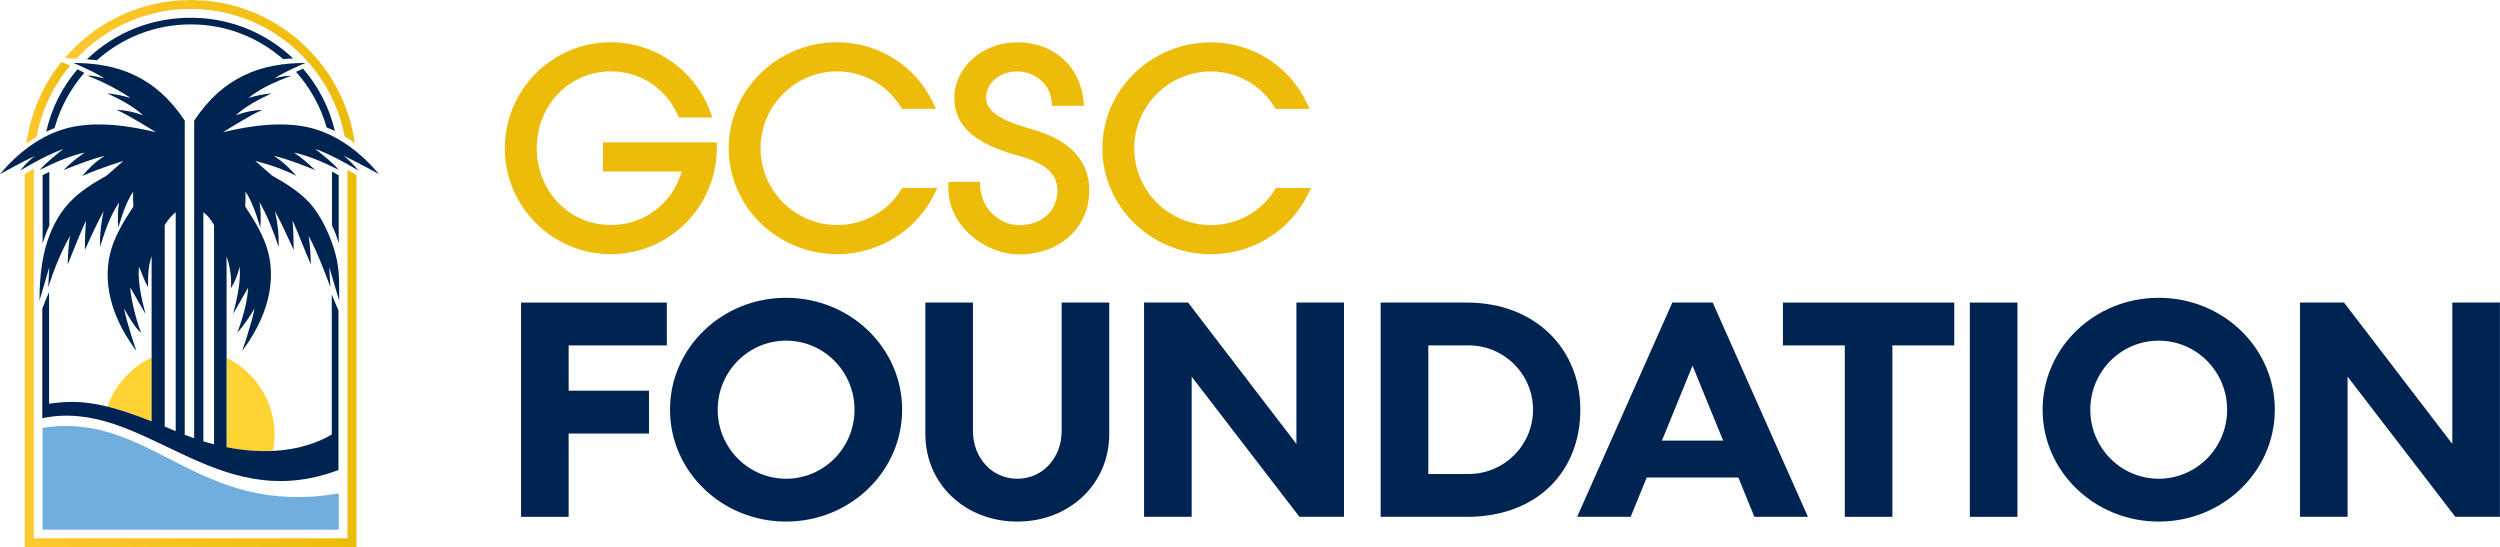 <?xml version="1.0" encoding="UTF-8"?>
<svg id="Layer_2" data-name="Layer 2" xmlns="http://www.w3.org/2000/svg" xmlns:xlink="http://www.w3.org/1999/xlink" viewBox="0 0 320.85 70.24">
  <defs>
    <style>
      .cls-1 {
        fill: none;
      }

      .cls-2 {
        fill: #ffd334;
      }

      .cls-3 {
        fill: url(#linear-gradient-3);
      }

      .cls-4 {
        fill: url(#linear-gradient-2);
      }

      .cls-5 {
        fill: #002452;
      }

      .cls-6 {
        fill: url(#linear-gradient);
      }

      .cls-7 {
        fill: #6faedf;
      }

      .cls-8 {
        fill: #ecbc09;
      }
    </style>
    <linearGradient id="linear-gradient" x1="8.31" y1="9.18" x2="45.53" y2="9.18" gradientUnits="userSpaceOnUse">
      <stop offset="0" stop-color="#ffc830"/>
      <stop offset="1" stop-color="#ecbc09"/>
    </linearGradient>
    <linearGradient id="linear-gradient-2" x1="3.39" y1="13.2" x2="9" y2="13.2" xlink:href="#linear-gradient"/>
    <linearGradient id="linear-gradient-3" x1="3.18" y1="45.95" x2="45.75" y2="45.95" xlink:href="#linear-gradient"/>
  </defs>
  <g id="Layer_1-2" data-name="Layer 1">
    <g>
      <g>
        <g>
          <path class="cls-5" d="M72.98,66.33h-6.11v-27.5h18.71v5.5h-12.6v5.81h10.31v5.5h-10.31v10.69Z"/>
          <path class="cls-5" d="M85.99,52.58c0-7.94,6.65-14.36,14.89-14.36s14.9,6.42,14.9,14.36-6.68,14.36-14.9,14.36-14.89-6.42-14.89-14.36ZM100.89,43.72c-4.85,0-8.78,3.97-8.78,8.86s3.93,8.86,8.78,8.86,8.78-3.97,8.78-8.86-3.93-8.86-8.78-8.86Z"/>
          <path class="cls-5" d="M142.36,55.71c0,6.42-5.12,11.23-11.8,11.23s-11.8-4.81-11.8-11.23v-16.88h6.11v16.5c0,3.36,2.37,6.11,5.69,6.11s5.69-2.75,5.69-6.11v-16.5h6.11v16.88Z"/>
          <path class="cls-5" d="M172.5,66.33h-5.73l-13.83-17.99v17.99h-6.11v-27.5h5.65l13.9,18.14v-18.14h6.11v27.5Z"/>
          <path class="cls-5" d="M188.27,66.33h-11.08v-27.5h11.08c8.63,0,14.55,5.81,14.55,13.75s-5.54,13.75-14.55,13.75ZM196.75,52.58c0-4.55-3.7-8.25-8.25-8.25h-5.19v16.5h5.19c4.54,0,8.25-3.7,8.25-8.25Z"/>
          <path class="cls-5" d="M219.81,38.83l12.22,27.5h-6.87l-2.06-5.04h-11.76l-2.06,5.04h-6.87l12.22-27.5h5.19ZM221.15,56.55l-3.93-9.62-3.93,9.62h7.87Z"/>
          <path class="cls-5" d="M228.81,38.83h22v5.5h-7.94v22h-6.11v-22h-7.94v-5.5Z"/>
          <path class="cls-5" d="M258.92,66.33h-6.11v-27.5h6.11v27.5Z"/>
          <path class="cls-5" d="M262.15,52.58c0-7.94,6.65-14.36,14.9-14.36s14.9,6.42,14.9,14.36-6.68,14.36-14.9,14.36-14.9-6.42-14.9-14.36ZM277.05,43.72c-4.85,0-8.78,3.97-8.78,8.86s3.93,8.86,8.78,8.86,8.78-3.97,8.78-8.86-3.93-8.86-8.78-8.86Z"/>
          <path class="cls-5" d="M320.85,66.33h-5.73l-13.83-17.99v17.99h-6.11v-27.5h5.65l13.9,18.14v-18.14h6.11v27.5Z"/>
        </g>
        <g>
          <path class="cls-8" d="M77.41,22.01h10.08c-1.22,4.13-4.8,6.87-9.09,6.87-5.33,0-9.51-4.33-9.51-9.86s4.18-9.86,9.51-9.86c3.78,0,7.07,2.16,8.6,5.64l.12.28h4.3l-.23-.63c-1.94-5.4-7.08-9.03-12.8-9.03-7.5,0-13.6,6.1-13.6,13.6s6.1,13.6,13.6,13.6,13.6-6.1,13.6-13.6v-.75h-14.6v3.74Z"/>
          <path class="cls-8" d="M115.65,24.34c-1.71,2.8-4.84,4.54-8.18,4.54-5.44,0-9.86-4.42-9.86-9.86s4.42-9.86,9.86-9.86c3.3,0,6.42,1.75,8.14,4.57l.14.23h4.36l-.31-.67c-2.2-4.78-7.05-7.87-12.33-7.87-7.69,0-13.95,6.1-13.95,13.6s6.26,13.6,13.95,13.6c5.33,0,10.24-3.07,12.5-7.83l.32-.67h-4.51l-.14.23Z"/>
          <path class="cls-8" d="M132.52,16.61c-4.18-1.15-5.96-2.37-5.96-4.06,0-1.9,1.75-3.38,3.98-3.38,2.03,0,4.27,1.39,4.43,3.97l.03.44h4.11l-.04-.51c-.4-4.57-3.82-7.64-8.52-7.64-4.45,0-8.07,3.21-8.07,7.16,0,3.49,2.53,5.82,7.98,7.32,3.63.97,5.25,2.36,5.25,4.52,0,2.63-2.01,4.47-4.89,4.47-2.69,0-4.99-2.34-5.03-5.1v-.46h-4.09v.72c0,5.06,4.81,8.59,9.12,8.59,5.2,0,8.98-3.45,8.98-8.21,0-3.81-2.52-6.51-7.28-7.81Z"/>
          <path class="cls-8" d="M163.75,24.12l-.14.23c-1.71,2.8-4.84,4.54-8.18,4.54-5.44,0-9.86-4.42-9.86-9.86s4.42-9.86,9.86-9.86c3.3,0,6.42,1.75,8.14,4.57l.14.23h4.36l-.31-.67c-2.2-4.78-7.04-7.87-12.33-7.87-7.69,0-13.95,6.1-13.95,13.6s6.26,13.6,13.95,13.6c5.33,0,10.24-3.07,12.51-7.83l.32-.67h-4.51Z"/>
        </g>
        <g>
          <g>
            <path class="cls-5" d="M6.33,22.06c-.33.15-.62.29-.86.41v8.79c.24-.81.53-1.58.86-2.29v-6.92Z"/>
            <path class="cls-5" d="M43.47,22.5c-.26-.15-.55-.32-.86-.48v6.91c.34.72.63,1.48.86,2.3v-8.73Z"/>
            <path class="cls-5" d="M7,16.43c.74-2.65,2.06-5.06,3.82-7.08-.3-.16-.61-.32-.88-.46-1.93,2.26-3.33,4.99-4.01,8.01.35-.17.71-.32,1.07-.46Z"/>
            <path class="cls-5" d="M37.99,9.22c1.81,2.03,3.17,4.46,3.93,7.14.36.14.71.29,1.06.46-.7-3.02-2.13-5.75-4.09-8.01-.29.14-.62.29-.89.41Z"/>
            <path class="cls-5" d="M12.45,7.72c3.2-2.85,7.41-4.59,12.02-4.59s8.69,1.69,11.87,4.46c.42-.04.84-.08,1.28-.09-3.34-3.17-7.85-5.14-12.82-5.22-5.31-.09-10.13,1.94-13.64,5.33.44.03.87.07,1.29.12Z"/>
          </g>
          <g>
            <path class="cls-7" d="M5.46,67.98v-13.07c14.06-2.2,19.7,11.57,38.01,8.41v4.66H5.46Z"/>
            <g>
              <path class="cls-1" d="M27.47,28.9c-.34-.69-.81-1.22-1.37-1.67v29.41c.47.14.92.26,1.37.38v-28.12Z"/>
              <path class="cls-1" d="M22.54,55.33v-28.1c-.51.42-1.04,1.01-1.42,1.67v25.84c.32.14.63.26.96.41.15.07.3.12.45.18Z"/>
              <path class="cls-2" d="M35.02,57.88c.13-.67.22-1.36.22-2.08,0-4.33-2.5-8.06-6.12-9.86v11.45c2.23.45,4.2.56,5.91.48Z"/>
              <path class="cls-2" d="M19.48,45.86c-2.64,1.26-4.71,3.53-5.68,6.32,1.56.38,3.4.98,5.68,1.89v-8.21Z"/>
              <path class="cls-5" d="M44.18,20.02c1.52.71,4.46,2.33,4.46,2.33-2.26-2.69-5.16-4.96-8.55-5.88-3.57-.97-7.88-.38-11.47.5,0,0,3.37-2.14,5.06-2.88-1.17.05-2.32.29-3.41.71,1.31-1.23,2.96-2.04,4.58-2.82-1.01.1-2.01.3-2.98.6,1.63-1.3,3.57-2.15,5.53-2.85-.74,0-1.47.12-2.17.34,1.19-.83,3.97-1.99,3.97-1.99-5.68,0-10.55,1.76-14.28,7.4v40.76c-.4-.14-.8-.28-1.21-.44V15.48c-3.73-5.64-8.6-7.4-14.28-7.4,0,0,2.78,1.16,3.97,1.99-.32-.09-1.62-.44-2.17-.34,1.96.7,4.49,2.1,5.53,2.85-.97-.3-1.97-.5-2.98-.6,1.62.79,3.26,1.59,4.58,2.82-1.09-.42-2.25-.66-3.41-.71,1.69.74,5.06,2.88,5.06,2.88-3.59-.88-7.9-1.47-11.47-.5-3.39.92-6.29,3.19-8.55,5.88,0,0,2.94-1.62,4.46-2.33-.68.55-1.31,1.18-1.86,1.87,1.75-1.04,3.6-2.05,5.54-2.78-1.03.87-2.19,1.7-3.02,2.7,1.89-.95,3.74-1.77,5.76-2.23-.98.67-1.9,1.43-2.74,2.26,1.91-.77,3.49-1.37,5.3-1.85-1.22.81-1.96,1.53-2.88,2.6,2.5-1.11,5.28-1.93,5.28-1.93-.66.6-2.15,1.88-2.15,1.88-1.73.97-3.45,2.03-4.8,3.48-1.52,1.64-2.51,3.73-3.08,5.9-.56,2.17-.72,4.42-.74,6.66,0,0,.87-2.87,1.27-4.3-.05.86-.1,1.72-.14,2.58.74-2.28,1.63-4.52,2.81-6.6-.27,1.26-.31,3.69-.31,3.69.74-1.9,1.52-3.79,2.35-5.65-.1,1.26-.15,2.52-.14,3.78.75-1.68,1.51-3.36,2.4-4.97-.34,1.5-.5,3.05-.47,4.59.55-1.63,1.04-3.53,2.45-5.74-.17,1.08-.2,2.18-.09,3.26,0,0,.85-3.17,1.87-4.56l.04-.05c-.06.6.02,1.89.02,1.89-1.24,1.9-2.47,3.87-3,6.08-.52,2.16-.35,4.46.3,6.59.65,2.13,1.76,4.09,3.09,5.88,0,0-1.26-3.62-1.59-5.47.62,1.11,1.43,2.54,2.2,3.13-.78-1.84-1.49-5.36-1.38-5.79.64,1.13,1.29,2.25,1.93,3.38-.5-1.99-1-4.02-.84-6.07.49,1.03.59,1.62,1.17,2.6-.03-1.64.09-2.95.46-3.94v21.18c-2.28-.9-4.12-1.5-5.68-1.89-3.28-.81-5.31-.66-7.48-.37v-14.32c-.34.76-.65,1.5-.87,2.12,0,0,0,14.06,0,14.06,13-2.71,22.01,12.69,38.01,6.65,0,0,0,0,0,0v-20.47l-.86-2.05v17.96c-1.22.74-3.75,1.93-7.59,2.11-1.71.08-3.68-.04-5.91-.48v-24.46c.37.94.72,2.86.53,4.11.58-.98.81-1.51,1.15-2.82.16,2.05-.34,4.08-.84,6.07.64-1.13,1.29-2.25,1.93-3.38-.12,1.93-.66,3.76-1.38,5.79.84-.97,1.57-2.02,2.2-3.13-.33,1.85-1.59,5.47-1.59,5.47,1.33-1.79,2.44-3.75,3.09-5.88.65-2.13.82-4.43.3-6.59-.53-2.21-1.76-4.18-3-6.08,0,0,.08-1.29.02-1.89l.04.05c1.02,1.39,1.87,4.56,1.87,4.56.11-1.09.08-2.19-.09-3.26,1.04,1.81,1.79,3.76,2.45,5.74.06-1.54-.13-3.09-.47-4.59.89,1.61,1.6,3.28,2.4,4.97,0-1.26-.04-2.52-.14-3.78.83,1.86,1.51,3.76,2.35,5.65,0,0-.04-2.44-.31-3.69,1.19,2.08,2.81,6.6,2.81,6.6,0,0-.1-1.72-.14-2.58.4,1.43,1.27,4.3,1.27,4.3-.02-2.24.1-3.79-.47-5.95-.56-2.17-1.83-4.97-3.35-6.61-1.35-1.45-3.07-2.51-4.8-3.48,0,0-1.48-1.28-2.15-1.88,0,0,2.98.7,5.28,1.93-.89-1.05-1.71-1.78-2.88-2.6,1.81.48,3.4,1.08,5.3,1.85-.85-.83-1.76-1.59-2.74-2.26,2.01.46,3.87,1.28,5.76,2.23-.83-1-1.98-1.83-3.02-2.7,1.94.73,3.79,1.74,5.54,2.78-.55-.69-1.17-1.31-1.86-1.87ZM26.1,27.23c.56.45,1.03.98,1.37,1.67v28.12c-.45-.12-.9-.23-1.37-.38v-29.41ZM21.13,28.9c.38-.65.91-1.25,1.42-1.67v28.1c-.15-.06-.3-.11-.45-.18-.34-.15-.64-.27-.96-.41v-25.84Z"/>
            </g>
          </g>
        </g>
      </g>
      <g>
        <path class="cls-6" d="M9.48,7.53c.11,0,.21,0,.32,0,3.68-3.92,8.88-6.38,14.67-6.38,9.81,0,17.99,7.05,19.76,16.35.44.26.87.55,1.3.86C44.1,8.01,35.21,0,24.46,0c-6.46,0-12.25,2.9-16.16,7.46l1.17.07Z"/>
        <path class="cls-4" d="M3.39,18.44c.43-.31.86-.6,1.3-.87.64-3.44,2.16-6.57,4.31-9.16l-1.11-.46c-2.38,2.95-3.98,6.55-4.51,10.49Z"/>
        <path class="cls-3" d="M44.6,21.79v47.29H4.33V21.66c-.33.19-.8.46-1.16.68v47.9h42.58V22.47c-.36-.22-.82-.49-1.16-.68Z"/>
      </g>
    </g>
  </g>
</svg>